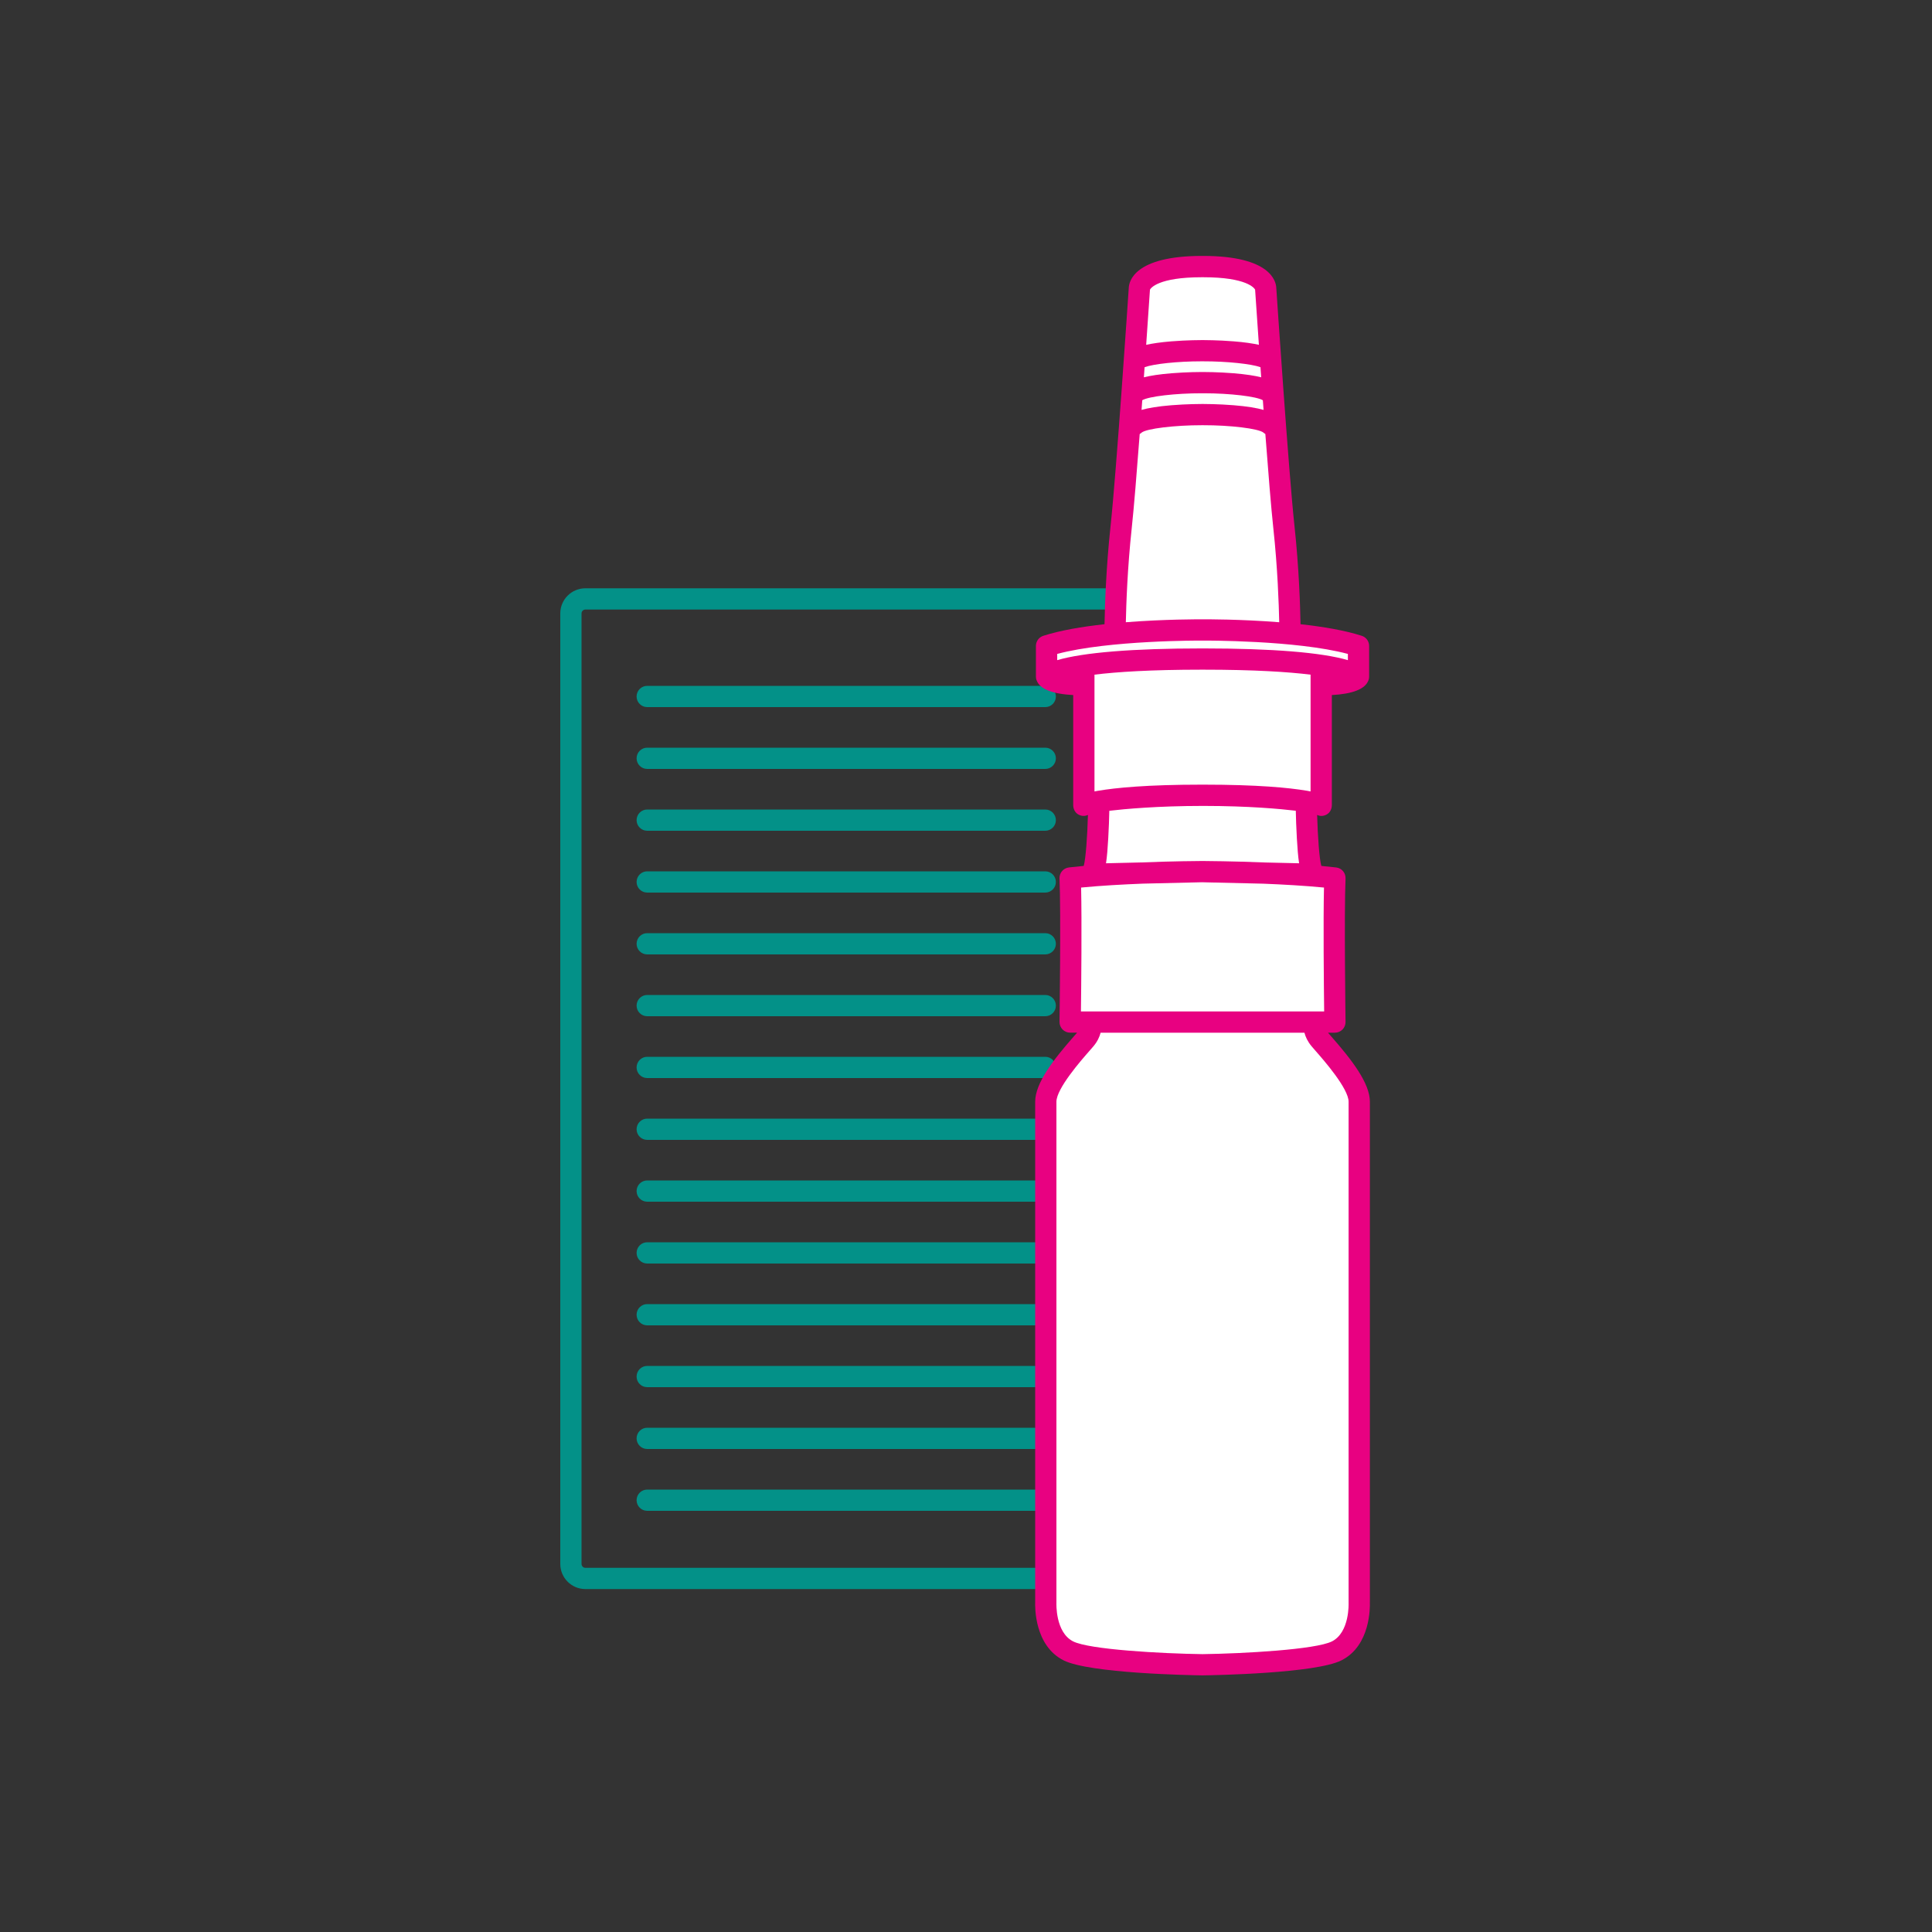 <?xml version="1.0" encoding="UTF-8"?>
<svg id="Ebene_1" data-name="Ebene 1" xmlns="http://www.w3.org/2000/svg" viewBox="0 0 1000 1000">
  <rect x="0" y="0" width="1000" height="1000" fill="#333333" stroke="none"/>
  <defs>
    <style>
      .cls-1 {
        fill: #fff;
      }

      .cls-1, .cls-2, .cls-3 {
        stroke-width: 0px;
      }

      .cls-2 {
        fill: #039188;
      }

      .cls-3 {
        fill: #e80181;
      }
    </style>
  </defs>
  <path class="cls-2" d="M573,822.5h-270c-7.17,0-13-5.83-13-13v-492c0-7.17,5.83-13,13-13h270c7.17,0,13,5.83,13,13v492c0,7.17-5.83,13-13,13ZM303,315.5c-1.1,0-2,.9-2,2v492c0,1.1.9,2,2,2h270c1.1,0,2-.9,2-2v-492c0-1.1-.9-2-2-2h-270Z"/>
  <path class="cls-2" d="M541.02,366h-206.02c-3.04,0-5.5-2.46-5.5-5.5s2.46-5.5,5.5-5.5h206.02c3.04,0,5.5,2.46,5.5,5.5s-2.46,5.5-5.5,5.5Z"/>
  <path class="cls-2" d="M541.02,398h-206.02c-3.04,0-5.5-2.46-5.5-5.5s2.46-5.5,5.5-5.5h206.02c3.04,0,5.5,2.46,5.5,5.5s-2.46,5.5-5.5,5.5Z"/>
  <path class="cls-2" d="M541.02,430h-206.02c-3.04,0-5.5-2.46-5.5-5.5s2.46-5.5,5.5-5.5h206.02c3.04,0,5.5,2.46,5.5,5.5s-2.46,5.5-5.5,5.5Z"/>
  <path class="cls-2" d="M541.02,462h-206.02c-3.04,0-5.5-2.46-5.5-5.5s2.46-5.5,5.5-5.5h206.02c3.04,0,5.5,2.46,5.5,5.5s-2.46,5.5-5.5,5.5Z"/>
  <path class="cls-2" d="M541.02,494h-206.02c-3.04,0-5.5-2.46-5.5-5.5s2.46-5.5,5.5-5.5h206.02c3.04,0,5.5,2.46,5.5,5.5s-2.46,5.5-5.5,5.5Z"/>
  <path class="cls-2" d="M541.02,526h-206.02c-3.04,0-5.5-2.46-5.5-5.5s2.46-5.5,5.5-5.5h206.02c3.04,0,5.5,2.46,5.5,5.5s-2.46,5.5-5.5,5.5Z"/>
  <path class="cls-2" d="M541.02,558h-206.02c-3.04,0-5.5-2.46-5.5-5.5s2.46-5.5,5.5-5.5h206.02c3.04,0,5.5,2.46,5.5,5.5s-2.46,5.5-5.5,5.5Z"/>
  <path class="cls-2" d="M541.02,590h-206.02c-3.04,0-5.5-2.46-5.5-5.5s2.46-5.5,5.5-5.5h206.02c3.04,0,5.5,2.46,5.5,5.5s-2.46,5.5-5.5,5.5Z"/>
  <path class="cls-2" d="M541.02,622h-206.02c-3.04,0-5.5-2.46-5.5-5.5s2.46-5.5,5.5-5.5h206.02c3.04,0,5.5,2.46,5.5,5.5s-2.46,5.5-5.5,5.5Z"/>
  <path class="cls-2" d="M541.02,654h-206.02c-3.04,0-5.5-2.46-5.5-5.5s2.46-5.5,5.5-5.5h206.02c3.04,0,5.5,2.46,5.5,5.5s-2.46,5.5-5.5,5.5Z"/>
  <path class="cls-2" d="M541.02,686h-206.02c-3.04,0-5.5-2.46-5.5-5.5s2.46-5.5,5.5-5.5h206.02c3.04,0,5.5,2.46,5.5,5.5s-2.46,5.5-5.5,5.5Z"/>
  <path class="cls-2" d="M541.02,718h-206.02c-3.04,0-5.5-2.46-5.5-5.5s2.46-5.5,5.5-5.5h206.02c3.04,0,5.5,2.46,5.5,5.5s-2.46,5.5-5.5,5.5Z"/>
  <path class="cls-2" d="M541.02,750h-206.02c-3.04,0-5.5-2.46-5.5-5.5s2.46-5.5,5.5-5.5h206.02c3.04,0,5.5,2.46,5.5,5.5s-2.46,5.5-5.5,5.5Z"/>
  <path class="cls-2" d="M541.02,782h-206.02c-3.04,0-5.5-2.46-5.5-5.5s2.46-5.5,5.5-5.5h206.02c3.04,0,5.5,2.46,5.5,5.5s-2.46,5.5-5.5,5.5Z"/>
  <path class="cls-1" d="M680.34,529.03s-1.21,4.21,2.73,8.93c3.94,4.73,20.48,22.05,20.48,32.29v259.13s1.03,18.73-11.69,25.12-69.43,7.18-69.43,7.18h.02s-56.71-.79-69.43-7.18c-12.72-6.39-11.69-25.12-11.69-25.12,0,0,0-248.89,0-259.13s16.54-27.57,20.48-32.29,2.73-8.93,2.73-8.93"/>
  <path class="cls-1" d="M561.01,345.68v71.07s10.71-5.12,61.08-5.12h.69c50.37,0,61.08,5.12,61.08,5.12v-71.07"/>
  <path class="cls-1" d="M568.75,414.81s-.26,37.69-4.2,37.69l57.54-1.36,58.23,1.36c-3.94,0-4.2-37.69-4.2-37.69,0,0-19.56-3.18-53.34-3.18s-54.03,3.18-54.03,3.18Z"/>
  <path class="cls-1" d="M667.71,328.06s0-25.99-3.15-55.13c-3.15-29.14-9.45-123.66-9.45-123.66,0,0-.08-11.26-32.33-11.26h-.69c-32.25,0-32.33,11.26-32.33,11.26,0,0-6.3,94.52-9.45,123.66-3.15,29.14-3.15,55.13-3.15,55.13"/>
  <path class="cls-1" d="M622.78,341.12c74.79,0,80.38,9.11,80.38,9.11v-15.87c-26.78-8.66-80.38-8.3-80.38-8.3h-.69s-53.6-.36-80.38,8.3v15.87s5.59-9.11,80.38-9.11h.69Z"/>
  <path class="cls-1" d="M622.78,529.03h68.17s-.79-56.44,0-74.55c-26.78-3.15-68.17-3.33-68.17-3.33h-.69s-41.39.18-68.17,3.33c.79,18.12,0,74.55,0,74.55h68.86Z"/>
  <path class="cls-3" d="M709.05,829.26v-259.01c0-9.64-9.47-21.78-19.71-33.46-.81-.92-1.48-1.69-1.97-2.27h3.58c1.47,0,2.88-.59,3.92-1.64,1.03-1.05,1.6-2.47,1.58-3.94,0-.56-.78-56.49,0-74.24.13-2.88-1.99-5.37-4.85-5.7-2.46-.29-5.04-.55-7.68-.8-1.05-3.8-1.86-15.17-2.17-26.39.72.35,1.47.52,2.22.52.97,0,1.94-.28,2.83-.81,1.67-.99,2.56-2.86,2.56-4.8v-56.95c10.88-.61,17.22-3.13,18.89-7.52.06-.14.11-.28.16-.42.01-.05.04-.09.05-.14.05-.19.09-.38.13-.57,0-.01,0-.03,0-.04.04-.27.06-.54.07-.81,0-.02,0-.04,0-.07v-15.87c0-2.39-1.54-4.5-3.81-5.23-8.79-2.84-20.2-4.74-31.7-6.01-.16-9-.78-29.13-3.12-50.78-3.06-28.28-9.19-119.8-9.43-123.34-.13-3.25-2.82-16.5-37.83-16.5h-.69c-35,0-37.7,13.25-37.83,16.5-.24,3.53-6.37,95.05-9.43,123.34-2.34,21.65-2.96,41.78-3.12,50.78-11.5,1.27-22.91,3.17-31.7,6.01-2.27.73-3.81,2.85-3.81,5.23v15.87s0,.04,0,.07c0,.27.02.54.07.81,0,.01,0,.03,0,.04.03.19.07.38.13.57.01.05.04.09.05.14.04.14.1.28.16.42,1.67,4.39,8,6.92,18.89,7.52v56.95c0,1.94.89,3.81,2.56,4.8,1.59.94,3.42,1.07,5.06.28-.3,11.22-1.12,22.58-2.17,26.39-2.65.24-5.22.51-7.68.8-2.86.34-4.98,2.82-4.85,5.7.77,17.75,0,73.68,0,74.24-.02,1.47.55,2.89,1.58,3.94,1.03,1.05,2.44,1.64,3.92,1.64h3.58c-.49.58-1.16,1.35-1.97,2.27-10.24,11.68-19.71,23.82-19.71,33.46v259.01c-.09,2.28-.47,22.53,14.72,30.16,13.45,6.75,65.77,7.68,71.8,7.76.03,0,.06,0,.1,0,.05,0,.09,0,.14,0,6.32-.09,58.34-1.03,71.74-7.76,15.2-7.63,14.82-27.89,14.72-30.16ZM559.49,523.53c.16-13.29.49-46.72.09-64.13,10.03-.99,21.55-1.62,31.94-2.03l30.57-.72,31.74.74c10.27.41,21.58,1.04,31.46,2.01-.41,17.41-.07,50.84.09,64.13h-125.89ZM622.09,406.13c-28.48,0-44.68,1.64-53.59,3.16-.33.05-.54.08-.61.09-.07.01-.13.04-.2.05-.41.07-.81.15-1.19.22v-60.45c11.47-1.41,28.99-2.58,55.58-2.58h.69c26.59,0,44.11,1.17,55.58,2.58v60.45c-.37-.07-.77-.14-1.17-.22-.06-.01-.12-.04-.19-.05-.08-.01-.34-.05-.76-.12-8.93-1.51-25.11-3.13-53.46-3.13h-.69ZM652.79,195.29c-3.34-.83-7.89-1.57-14.24-2.09-8.16-.66-15.48-.65-15.78-.65h-.67c-.3,0-7.63-.01-15.79.65-6.34.52-10.9,1.25-14.24,2.09.13-1.77.25-3.51.37-5.23,4.65-1.7,17.08-3.04,29.24-3.04.14,0,.27,0,.41,0h.7c12.28-.02,24.92,1.33,29.63,3.04.12,1.72.25,3.46.37,5.23ZM591.22,207.17c3.22-1.98,17.31-3.64,30.87-3.61h.7c.14,0,.27,0,.4,0,13.46,0,27.27,1.65,30.46,3.61.12,1.66.24,3.32.37,4.99-3.42-.97-8.31-1.83-15.46-2.41-8.16-.66-15.49-.65-15.78-.65h-.67c-.31,0-7.64-.01-15.79.65-7.16.58-12.04,1.44-15.46,2.41.12-1.67.25-3.33.37-4.99ZM622.09,143.5h.69c22.64,0,26.47,5.67,26.86,6.41.13,1.9.89,13.26,1.96,28.57-3.21-.72-7.43-1.35-13.05-1.8-8.16-.66-15.48-.64-15.78-.65h-.67c-.3,0-7.63-.01-15.79.65-5.62.46-9.84,1.09-13.05,1.8,1.07-15.31,1.83-26.66,1.96-28.57.4-.74,4.22-6.41,26.86-6.41ZM585.77,273.51c1.12-10.36,2.64-29.07,4.14-48.86.35-.21.69-.44,1-.74,2.54-2.07,17.1-3.83,31.17-3.82h.7c14.01-.03,28.58,1.74,31.15,3.81.31.29.66.53,1.01.74,1.5,19.8,3.02,38.51,4.14,48.87,2.2,20.32,2.85,39.27,3.04,48.56-20.19-1.6-38.09-1.52-39.35-1.51h-.65c-1.28,0-19.2-.09-39.39,1.51.19-9.28.84-28.22,3.04-48.56ZM547.21,338.47c26.66-7.15,74.34-6.91,74.88-6.91h.73c.5,0,48.18-.23,74.84,6.91v3.22c-13.45-3.96-39.08-6.07-74.88-6.07h-.69c-35.8,0-61.43,2.12-74.88,6.07v-3.22ZM572.47,446.82c.55-3.55.86-7.87,1.15-12.83.32-5.36.48-10.67.56-14.33,7.71-.9,24.81-2.52,48.6-2.52s40.36,1.6,47.92,2.5c.08,3.66.24,8.98.56,14.35.29,4.97.61,9.28,1.15,12.84l-17.57-.41c-16.91-.69-31.05-.76-32.06-.77h-.71c-.98,0-14.86.08-31.57.75l-18.03.43ZM689.39,849.59c-8.43,4.23-45.5,6.29-66.96,6.59-21.45-.3-58.52-2.36-66.96-6.59-9.3-4.67-8.67-19.76-8.67-19.9,0-.1,0-.2,0-.3v-259.13c0-6.83,12.78-21.42,16.99-26.21.92-1.05,1.68-1.92,2.22-2.56,2.04-2.44,3.11-4.84,3.66-6.96h105.5c.55,2.11,1.63,4.51,3.66,6.96.54.65,1.3,1.52,2.22,2.57,4.2,4.79,16.98,19.38,16.98,26.21v259.13c0,.09,0,.2,0,.29,0,.15.63,15.25-8.67,19.92Z"/>
</svg>